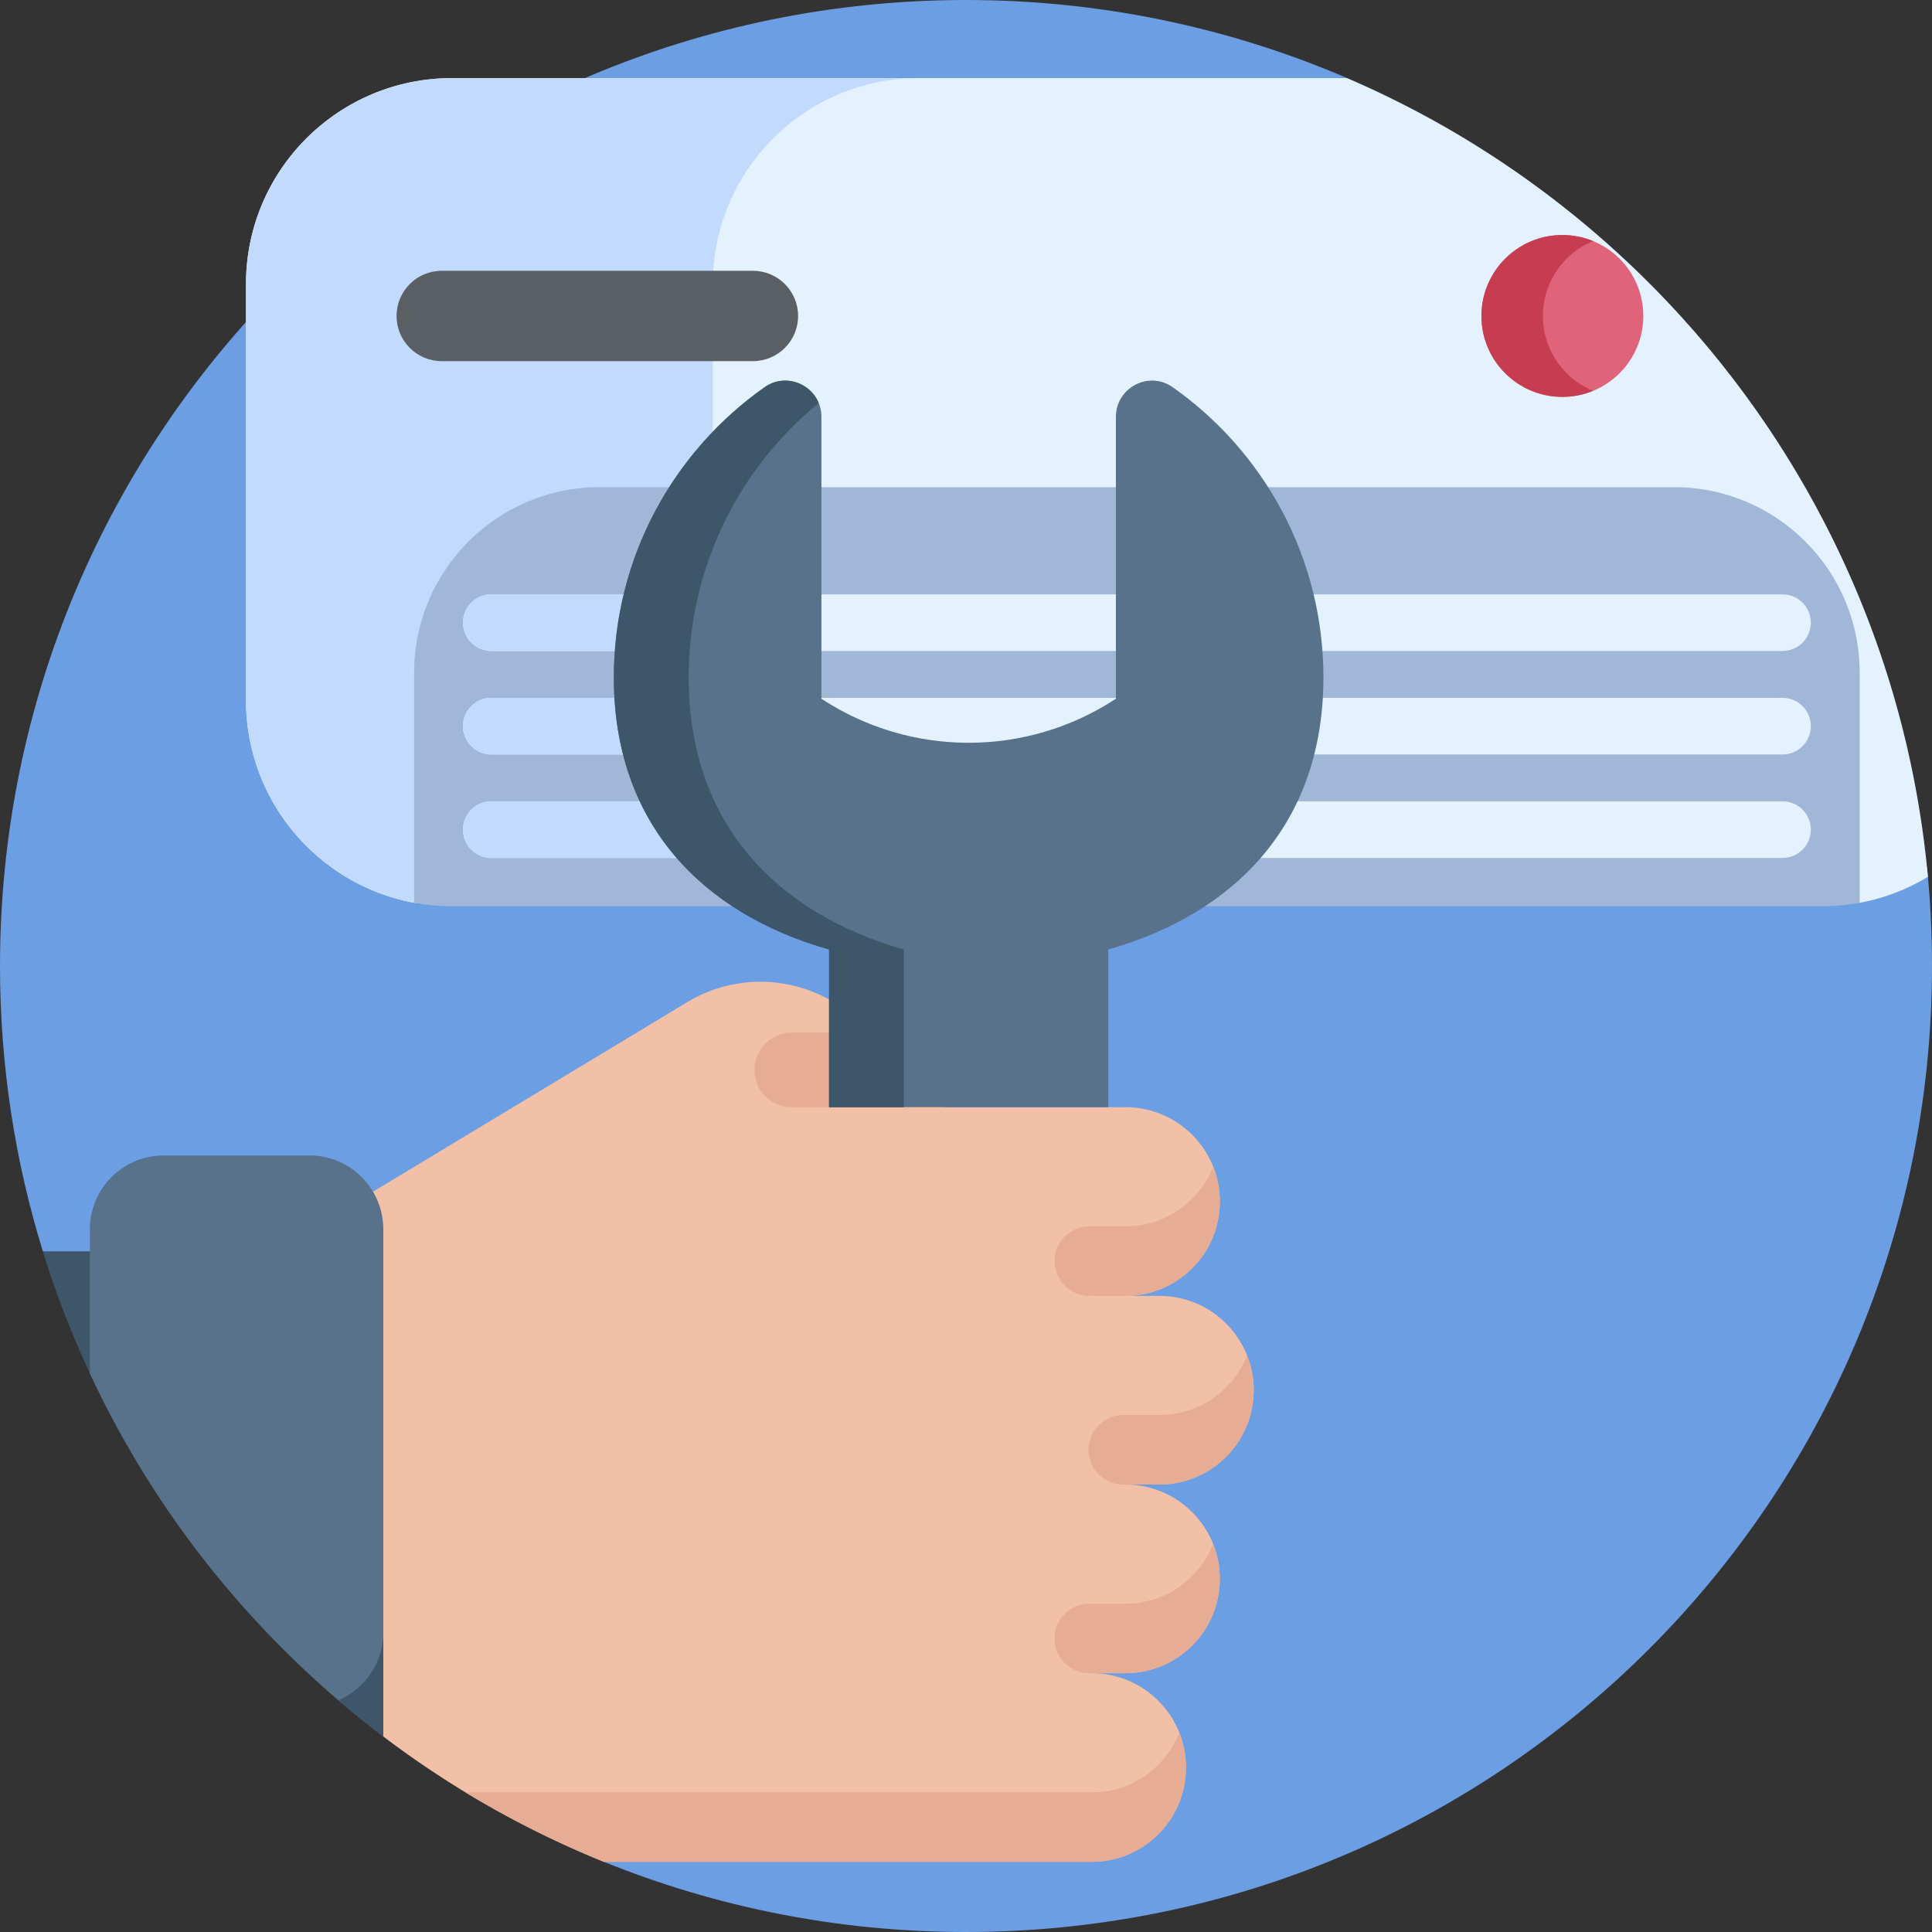 <svg xmlns="http://www.w3.org/2000/svg" width="512" height="512" viewBox="0 0 512 512" xml:space="preserve"><rect x="0" y="0" width="512" height="512" fill="#333333" stroke="none"/><path fill="#6c9ee4" d="M512 256c0 141.38-114.62 256-256 256-33.93 0-66.31-6.6-95.94-18.59-1.336-4.861-11.189-97.953-11.189-97.953S31.266 343.416 11.36 331.61C3.97 307.71 0 282.32 0 256 0 114.62 114.62 0 256 0c35.86 0 70.01 7.38 100.99 20.69-4.271 14.81-32.1 77.58-32.1 77.58S489.776 204.7 510.68 229.83c.87 8.6 1.32 17.33 1.32 26.17" data-original="#6c9ee4"/><path fill="#3e5669" d="M56.76 331.61v85.13a255.7 255.7 0 0 1-32.94-52.78 254 254 0 0 1-12.46-32.35z" data-original="#3e5669"/><path fill="#e4f2ff" d="M510.92 232.37a54.1 54.1 0 0 1-18.08 6.88c-3.25.6-6.61-10.507-10.04-10.507H119.79c-3.43 0-6.78 11.107-10.04 10.507-25.36-4.71-44.56-26.95-44.56-53.67V75.29c0-30.15 24.44-54.59 54.6-54.59h237.2c84.28 36.22 145.21 116.39 153.93 211.67" data-original="#e4f2ff"/><path fill="#c2dafd" d="M211.26 208.716c3.26.6 6.61.92 10.04.92l-91.101 2.728c-3.43 0-17.193 27.484-20.453 26.884-25.36-4.71-44.56-26.95-44.56-53.67V75.289c0-30.15 24.44-54.59 54.6-54.59h123.71c-30.16 0-54.6 24.44-54.6 54.59v110.29c0 26.72-2.996 18.427 22.364 23.137" data-original="#c2dafd"/><path fill="#a1b7d8" d="M492.836 178.279v60.97c-3.25.6-6.61.92-10.04.92h-363.01c-3.43 0-6.78-.32-10.04-.92v-60.97c0-27.16 22.02-49.18 49.18-49.18h284.73c27.16 0 49.18 22.02 49.18 49.18" data-original="#a1b7d8"/><path fill="#e4f2ff" d="M472.383 172.517H130.199a7.5 7.5 0 0 1 0-15h342.185a7.5 7.5 0 1 1-.001 15m0 27.423H130.199a7.5 7.5 0 0 1 0-15h342.185a7.5 7.5 0 1 1-.001 15" data-original="#e4f2ff"/><path fill="#c2dafd" d="M194.749 172.517h-64.55c-4.14 0-7.5-3.36-7.5-7.5 0-4.15 3.36-7.5 7.5-7.5h64.55a7.49 7.49 0 0 0-7.5 7.5c0 4.139 3.35 7.5 7.5 7.5m0 27.419h-64.55c-4.14 0-7.5-3.36-7.5-7.5s3.36-7.5 7.5-7.5h64.55c-4.15 0-7.5 3.36-7.5 7.5s3.35 7.5 7.5 7.5" data-original="#c2dafd"/><path fill="#e4f2ff" d="M472.383 227.364H130.199a7.5 7.5 0 0 1 0-15h342.185a7.5 7.5 0 1 1-.001 15" data-original="#e4f2ff"/><path fill="#c2dafd" d="M194.749 227.356h-64.55c-4.14 0-7.5-3.35-7.5-7.5 0-4.14 3.36-7.5 7.5-7.5h64.55c-4.15 0-7.5 3.36-7.5 7.5a7.49 7.49 0 0 0 7.5 7.5" data-original="#c2dafd"/><circle cx="414.046" cy="83.734" r="21.449" fill="#df6379" data-original="#df6379"/><path fill="#c63c50" d="M422.197 103.564a21.3 21.3 0 0 1-8.15 1.61c-11.85 0-21.45-9.6-21.45-21.44 0-11.85 9.6-21.45 21.45-21.45 2.88 0 5.64.57 8.15 1.6-7.81 3.2-13.31 10.88-13.31 19.85 0 8.96 5.5 16.64 13.31 19.83" data-original="#c63c50"/><path fill="#595f63" d="M199.533 95.705h-82.47c-6.612 0-11.971-5.36-11.971-11.971 0-6.612 5.36-11.971 11.971-11.971h82.47c6.612 0 11.971 5.36 11.971 11.971s-5.359 11.971-11.971 11.971" data-original="#595f63"/><path fill="#f1c0a6" d="M307.24 393.42h-8.98c6.91 0 13.16 2.79 17.68 7.31 4.53 4.53 7.33 10.77 7.33 17.68 0 13.82-11.2 25-25.01 25h-8.97c6.9 0 13.16 2.8 17.68 7.32s7.32 10.78 7.32 17.68c0 13.82-11.19 25-25 25H160.06a255.4 255.4 0 0 1-58.48-33.22l-.01-.01c-4.06-3.07-26.713-76.98-26.713-76.98l21.883-66.11 85.39-51.52c14.78-8.9 33.74-6.6 45.94 5.6l22.23 22.25h47.96c6.91 0 13.16 2.79 17.68 7.31 4.53 4.53 7.33 10.77 7.33 17.68 0 13.82-11.2 25.01-25.01 25.01h8.98c13.81 0 25 11.18 25 24.99 0 13.82-11.19 25.01-25 25.01" data-original="#f1c0a6"/><path fill="#e6ac94" d="M209.819 273.646h18.254l-8.369 19.771h-9.885c-5.46 0-9.885-4.426-9.885-9.885 0-5.461 4.426-9.886 9.885-9.886M314.29 468.41c0 13.82-11.19 25-25 25H160.06A255 255 0 0 1 123.37 475h165.92c10.56 0 19.58-6.54 23.24-15.8 1.13 2.85 1.76 5.96 1.76 9.21m7.211-59.206a25 25 0 0 1 1.756 9.206c0 13.816-11.189 25.005-24.994 25.005h-9.579a9.207 9.207 0 0 1-9.207-9.207 9.207 9.207 0 0 1 9.207-9.207h9.579c10.554 0 19.573-6.544 23.238-15.797m8.981-50a25 25 0 0 1 1.756 9.206c0 13.816-11.189 25.005-24.994 25.005h-9.579a9.207 9.207 0 0 1-9.207-9.207 9.207 9.207 0 0 1 9.207-9.207h9.579c10.554.001 19.573-6.543 23.238-15.797m-8.97-49.999a25 25 0 0 1 1.756 9.206c0 13.816-11.189 25.005-24.994 25.005h-9.579a9.207 9.207 0 0 1-9.207-9.207 9.207 9.207 0 0 1 9.207-9.207h9.579c10.554 0 19.573-6.543 23.238-15.797" data-original="#e6ac94"/><path fill="#59728b" d="M101.58 325.79v134.4c-33.16-25.11-60.02-58.12-77.76-96.23v-38.17c0-10.82 8.76-19.58 19.58-19.58H82c10.81 0 19.58 8.76 19.58 19.58" data-original="#59728b"/><path fill="#3e5669" d="M101.57 432.58v27.6c-4.06-3.07-8.03-6.27-11.9-9.58 7-2.99 11.9-9.93 11.9-18.02" data-original="#3e5669"/><path fill="#59728b" d="M350.724 179.541c0-31.813-15.791-59.933-39.968-76.944-6.319-4.446-15.032.152-15.032 7.879v74.699c-23.686 15.556-54.35 15.556-78.036 0v-74.7c0-7.726-8.713-12.324-15.032-7.879-24.18 17.011-39.977 45.131-39.977 76.945 0 38.788 23.494 62.55 57.025 72.091v41.785h73.994v-41.784c33.535-9.541 57.026-33.303 57.026-72.092" data-original="#59728b"/><path fill="#3e5669" d="M239.525 251.632v41.79h-19.82v-41.79c-33.53-9.54-57.03-33.3-57.03-72.09 0-31.81 15.8-59.93 39.98-76.94 5.23-3.69 12.11-1.16 14.32 4.2-21.05 17.22-34.47 43.41-34.47 72.74 0 38.79 23.49 62.55 57.02 72.09" data-original="#3e5669"/></svg>
